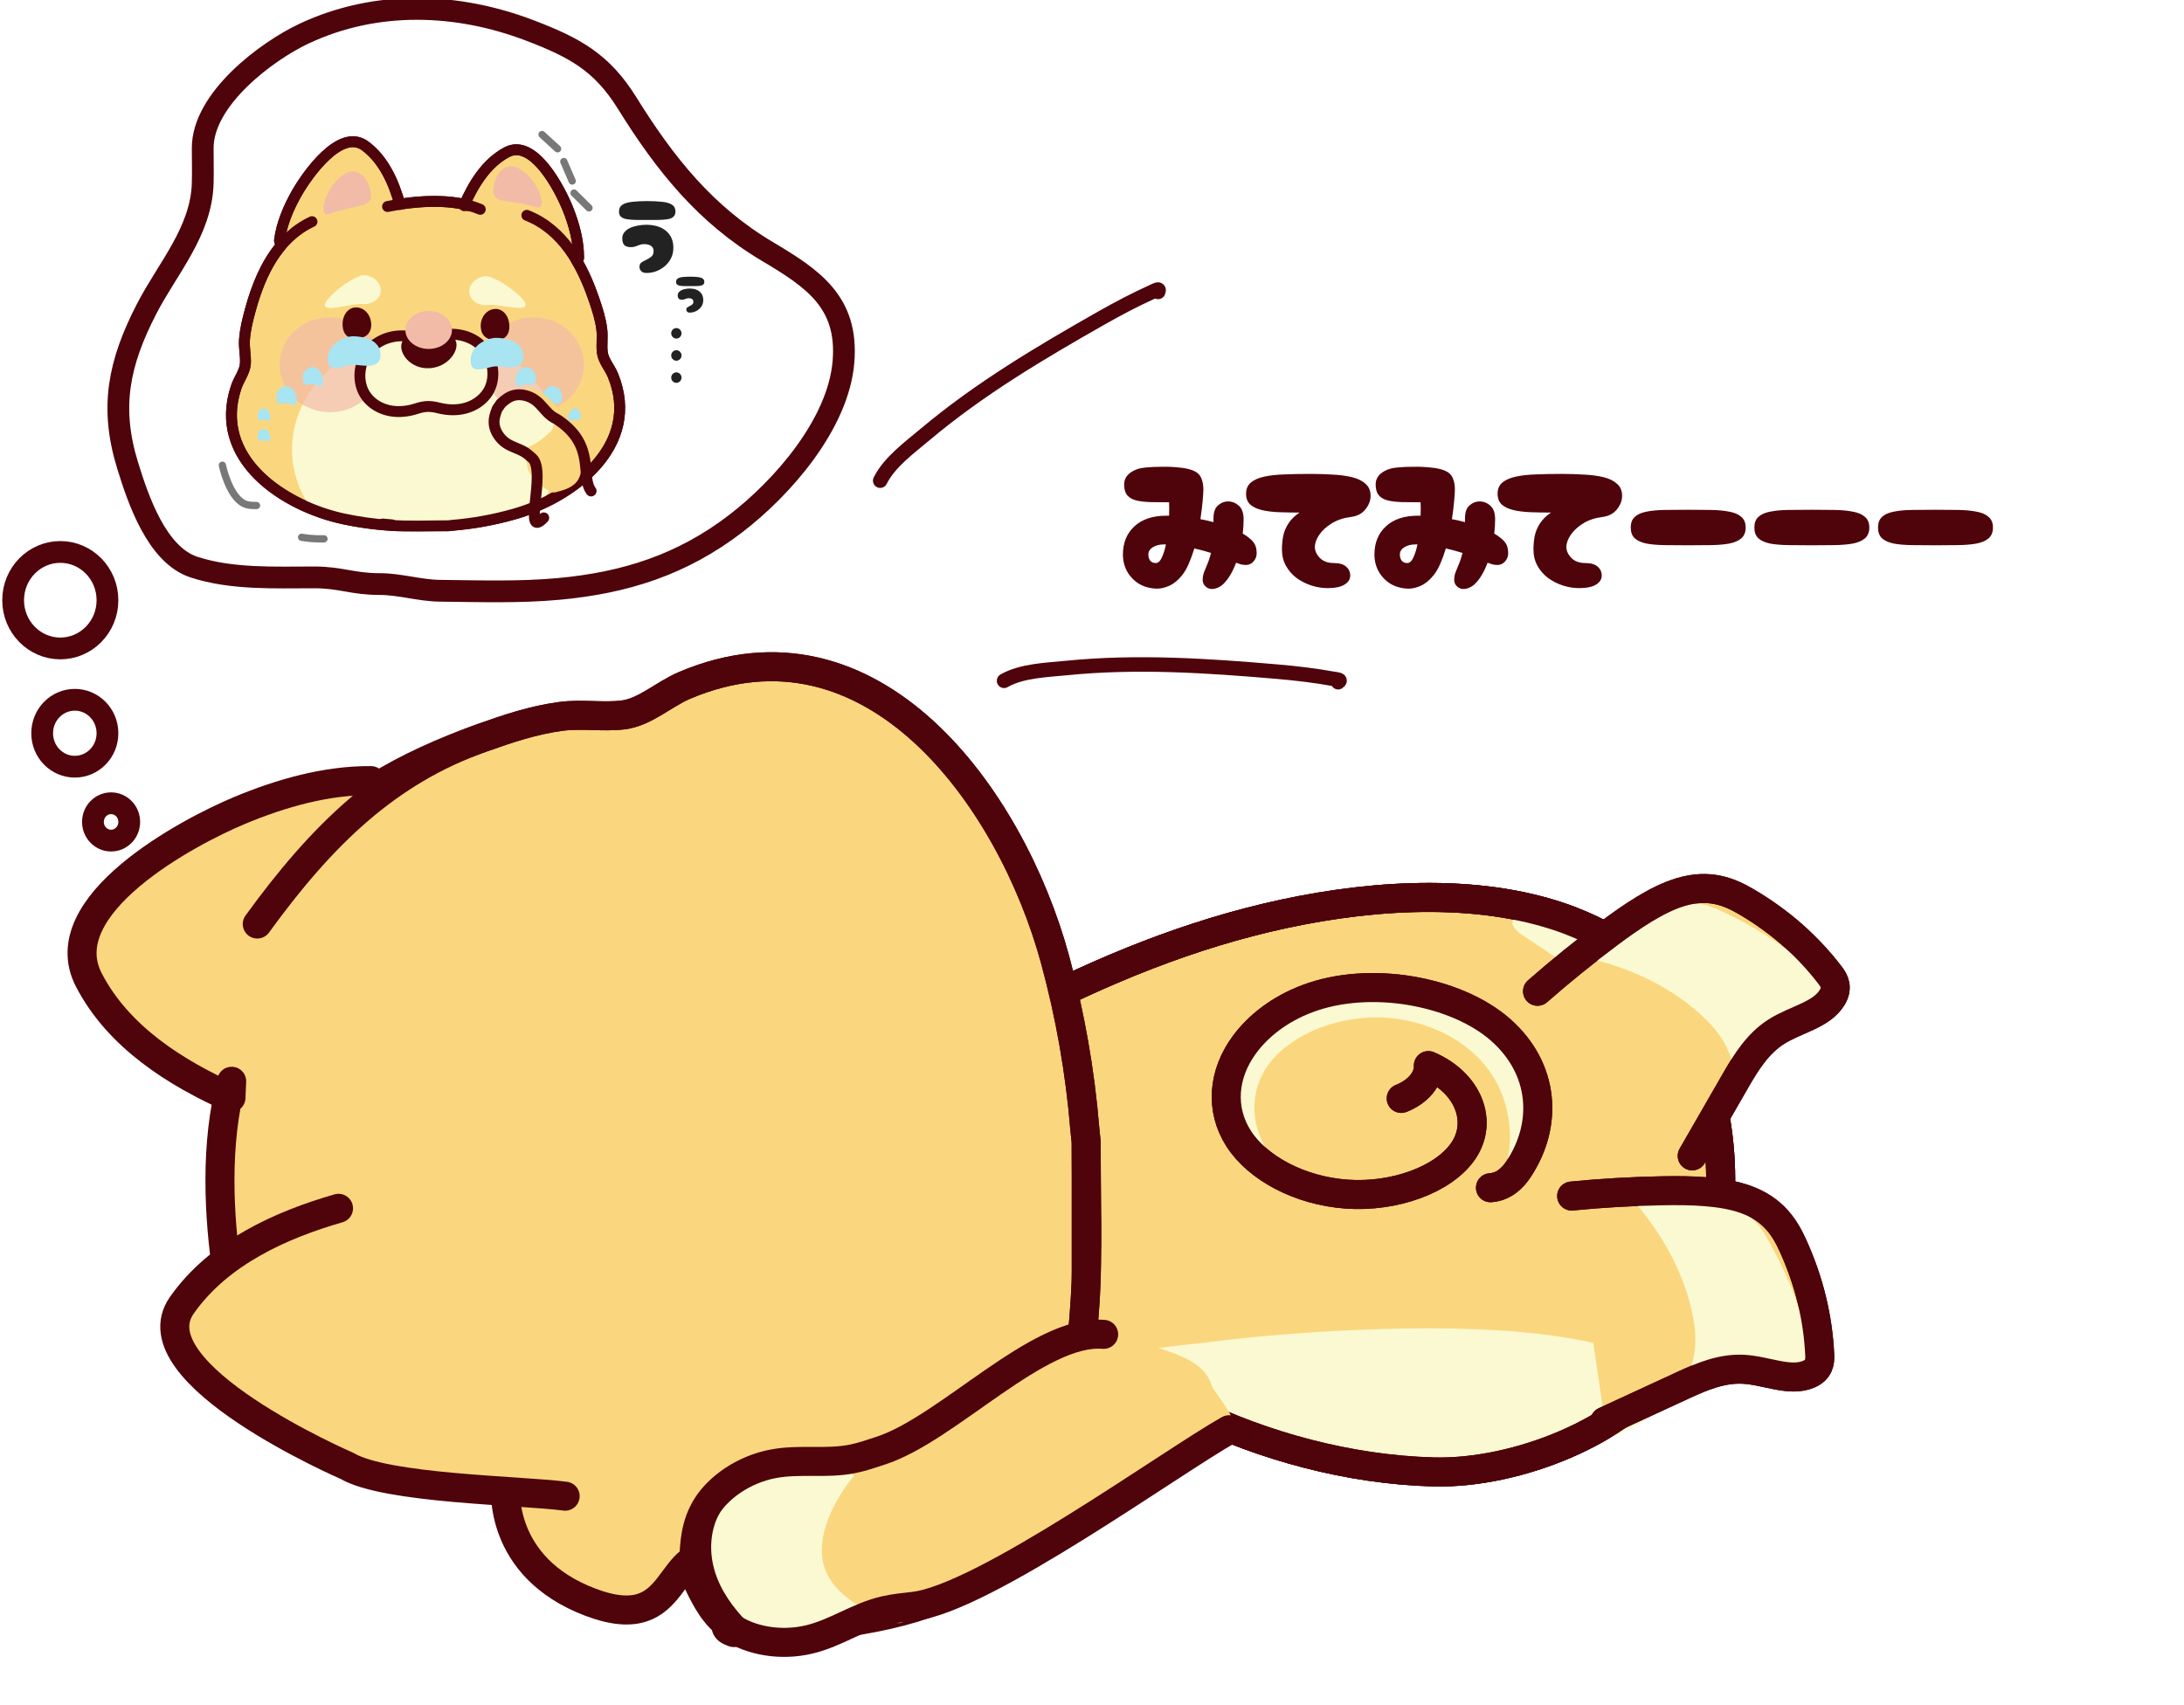 <svg width="301" height="235" viewBox="0 0 301 235" fill="none" xmlns="http://www.w3.org/2000/svg">
<g clip-path="url(#clip0_244_9948)">
<path d="M216.647 126.987C204.766 122.389 189.985 123.168 176.976 125.961C163.967 128.754 151.936 133.771 140.727 139.566C140.55 139.908 142.35 139.747 141.977 139.5C141.604 139.243 140.969 139.462 140.559 139.68C135.961 142.236 133.276 146.112 132.175 150.074C131.075 154.036 131.411 158.112 131.97 162.121C132.781 168.002 133.966 174.558 135.672 180.354C145.884 184.42 154.753 189.912 164.414 194.595C174.066 199.279 185.845 202.586 197.586 202.89C209.327 203.194 223.977 196.923 228.873 189.303C228.873 189.303 246.471 167.1 230.338 136.934C228.678 133.828 223.492 129.647 216.647 126.996V126.987Z" fill="#FAD77E" stroke="#4F030A" stroke-width="4" stroke-linecap="round" stroke-linejoin="round"/>
<path d="M216.537 184.505C208.797 183.162 199.778 182.95 191.123 183.179C182.422 183.409 173.814 184.069 165.644 185.119C157.12 185.957 149.044 187.346 143.031 189.43C142.751 189.39 142.564 189.395 142.284 189.361C142.49 189.906 142.667 190.452 142.835 191.003C150.043 193.092 156.802 195.474 164.001 197.575C173.664 200.404 185.456 202.402 197.211 202.586C208.965 202.769 223.633 198.981 228.525 194.378C228.525 194.378 230.477 192.891 232.484 190.233C229.076 187.811 223.521 185.722 216.528 184.505H216.537Z" fill="#FBF9D1"/>
<path d="M216.647 126.987C204.766 122.389 189.985 123.168 176.976 125.961C163.967 128.754 151.936 133.771 140.727 139.566C140.55 139.908 142.35 139.747 141.977 139.5C141.604 139.243 140.969 139.462 140.559 139.68C135.961 142.236 133.276 146.112 132.175 150.074C131.075 154.036 131.411 158.112 131.97 162.121C132.781 168.002 133.966 174.558 135.672 180.354C145.884 184.42 154.753 189.912 164.414 194.595C174.066 199.279 185.845 202.586 197.586 202.89C209.327 203.194 223.977 196.923 228.873 189.303C228.873 189.303 246.471 167.1 230.338 136.934C228.678 133.828 223.492 129.647 216.647 126.996V126.987Z" stroke="#4F030A" stroke-width="4" stroke-linecap="round" stroke-linejoin="round"/>
<path d="M209.971 129C209.001 128.373 207.957 127.433 208.666 126.663C209.029 126.264 209.747 126.093 210.428 126.008C215.93 125.295 221.069 128.088 224.519 131.081C230.982 136.706 234.647 143.765 234.908 150.881C234.927 151.308 235.281 152.753 234.591 152.952C233.659 153.228 233.146 152.24 232.931 151.869C232.017 150.235 231.392 148.553 230.32 146.948C228.175 143.736 225.34 140.743 222.141 137.969C218.458 134.758 214.298 131.813 209.971 129.01V129Z" fill="#FBF9D1"/>
<path d="M216.647 126.987C204.766 122.389 189.985 123.168 176.976 125.961C163.967 128.754 151.936 133.771 140.727 139.566C140.55 139.908 142.35 139.747 141.977 139.5C141.604 139.243 140.969 139.462 140.559 139.68C135.961 142.236 133.276 146.112 132.175 150.074C131.075 154.036 131.411 158.112 131.97 162.121C132.781 168.002 133.966 174.558 135.672 180.354C145.884 184.42 154.753 189.912 164.414 194.595C174.066 199.279 185.845 202.586 197.586 202.89C209.327 203.194 223.977 196.923 228.873 189.303C228.873 189.303 246.471 167.1 230.338 136.934C228.678 133.828 223.492 129.647 216.647 126.996V126.987Z" stroke="#4F030A" stroke-width="4" stroke-linecap="round" stroke-linejoin="round"/>
<path d="M233.221 159.329C235.252 155.809 237.276 152.281 239.306 148.761C240.629 146.468 242.246 143.86 244.741 142.253C247.449 140.507 251.034 139.951 252.524 137.463C253.312 136.143 252.81 135.203 252.267 134.488C249.17 130.421 245.289 126.998 240.695 124.307C238.38 122.949 235.61 121.772 231.632 122.967C228.412 123.93 224.943 126.287 221.721 128.692C218.359 131.202 215.07 133.865 211.905 136.64" fill="#FAD77E"/>
<path d="M233.221 159.329C235.252 155.809 237.276 152.281 239.306 148.761C240.629 146.468 242.246 143.86 244.741 142.253C247.449 140.507 251.034 139.951 252.524 137.463C253.312 136.143 252.81 135.203 252.267 134.488C249.17 130.421 245.289 126.998 240.695 124.307C238.38 122.949 235.61 121.772 231.632 122.967C228.412 123.93 224.943 126.287 221.721 128.692C218.359 131.202 215.07 133.865 211.905 136.64" stroke="#4F030A" stroke-width="4" stroke-linecap="round" stroke-linejoin="round"/>
<path d="M239.053 148.296C238.738 144.549 236.688 141.905 234.253 139.72C230.292 136.176 225.244 133.623 219.306 132.18C223.197 127.733 229.335 124.39 233.394 124.528C234.982 124.583 236.232 125.11 237.418 125.664C243.871 128.681 249.366 132.743 253.763 137.739C251.468 139.933 248.61 141.091 245.963 142.381C243.309 143.664 240.207 145.646 238.875 148.055C239.097 147.479 239.318 146.903 239.539 146.327" fill="#FBF9D1"/>
<path d="M233.221 159.329C235.252 155.809 237.276 152.281 239.306 148.761C240.629 146.468 242.246 143.86 244.741 142.253C247.449 140.507 251.034 139.951 252.524 137.463C253.312 136.143 252.81 135.203 252.267 134.488C249.17 130.421 245.289 126.998 240.695 124.307C238.38 122.949 235.61 121.772 231.632 122.967C228.412 123.93 224.943 126.287 221.721 128.692C218.359 131.202 215.07 133.865 211.905 136.64" stroke="#4F030A" stroke-width="4" stroke-linecap="round" stroke-linejoin="round"/>
<path d="M221.177 195.923C224.828 194.241 228.479 192.548 232.13 190.865C234.509 189.769 237.307 188.589 240.254 188.742C243.456 188.907 246.698 190.559 249.325 189.402C250.715 188.787 250.837 187.725 250.798 186.821C250.571 181.679 249.339 176.602 247.109 171.704C245.986 169.235 244.39 166.646 240.464 165.284C237.288 164.179 233.12 164.066 229.126 164.138C224.959 164.213 220.764 164.456 216.608 164.863" fill="#FAD77E"/>
<path d="M221.177 195.923C224.828 194.241 228.479 192.548 232.13 190.865C234.509 189.769 237.307 188.589 240.254 188.742C243.456 188.907 246.698 190.559 249.325 189.402C250.715 188.787 250.837 187.725 250.798 186.821C250.571 181.679 249.339 176.602 247.109 171.704C245.986 169.235 244.39 166.646 240.464 165.284C237.288 164.179 233.12 164.066 229.126 164.138C224.959 164.213 220.764 164.456 216.608 164.863" stroke="#4F030A" stroke-width="4" stroke-linecap="round" stroke-linejoin="round"/>
<path d="M232.187 190.336C234.05 187.09 233.872 183.726 233.12 180.51C231.891 175.287 229.212 170.236 225.178 165.568C230.874 164.221 237.781 165.097 241.019 167.594C242.286 168.573 243.008 169.738 243.663 170.887C247.227 177.143 249.416 183.69 250.18 190.356C247.063 190.799 244.073 190.066 241.179 189.564C238.285 189.053 234.63 188.849 232.178 190.035C232.685 189.694 233.191 189.354 233.698 189.013" fill="#FBF9D1"/>
<path d="M221.177 195.923C224.828 194.241 228.479 192.548 232.13 190.865C234.509 189.769 237.307 188.589 240.254 188.742C243.456 188.907 246.698 190.559 249.325 189.402C250.715 188.787 250.837 187.725 250.798 186.821C250.571 181.679 249.338 176.602 247.109 171.704C245.986 169.235 244.39 166.646 240.464 165.284C237.288 164.179 233.12 164.066 229.126 164.138C224.959 164.213 220.764 164.456 216.608 164.863" stroke="#4F030A" stroke-width="4" stroke-linecap="round" stroke-linejoin="round"/>
<path d="M149.698 157.434C149.618 156.666 149.546 156.021 149.506 155.563C148.872 147.761 147.485 139.886 145.424 132.313C139.314 109.807 120.19 83.518 94.37 94.465C91.459 95.698 88.917 98.174 85.862 98.549C83.127 98.884 80.177 98.37 77.33 98.745C73.481 99.26 70.049 100.42 66.392 101.719C61.285 103.533 56.201 105.771 51.606 108.655L51.125 107.601C44.975 107.552 38.704 109.333 32.971 111.735C25.858 114.708 6.934 124.789 12.234 135.058C16.308 142.966 24.287 147.925 31.832 151.307L31.928 149.044C29.659 157.458 30.068 167.531 31.407 176.133L35.522 174.911C29.372 180.48 34.156 188.834 34.156 188.834L45.772 200.669L69.689 205.541C69.689 205.541 63.587 204.036 69.689 204.845C69.689 204.845 68.486 215.986 81.387 220.858C94.289 225.73 91.296 212.207 99.755 214.592C103.484 215.646 95.199 215.027 99.072 215.288C101.935 215.476 96.322 215.133 99.072 215.288C102.151 215.46 96.097 209.377 99.072 210.414C125.534 219.629 129.139 206.237 147.188 197.202C148.568 190.446 149.41 183.502 149.69 176.615V157.434H149.698Z" fill="#FAD77E"/>
<path d="M99.072 215.288C95.199 215.027 103.484 215.646 99.755 214.592C91.296 212.207 94.289 225.73 81.387 220.858C68.486 215.986 69.689 204.845 69.689 204.845C63.587 204.036 69.689 205.541 69.689 205.541L45.772 200.669L34.156 188.834C34.156 188.834 29.372 180.48 35.522 174.911L31.407 176.133C30.068 167.531 29.659 157.458 31.928 149.044L31.832 151.307C24.287 147.925 16.308 142.966 12.234 135.058C6.934 124.789 25.858 114.708 32.971 111.735C38.704 109.333 44.975 107.552 51.125 107.601L51.606 108.655C56.201 105.771 61.285 103.533 66.392 101.719C70.049 100.42 73.481 99.26 77.33 98.745C80.177 98.37 83.127 98.884 85.862 98.549C88.917 98.174 91.459 95.698 94.37 94.465C120.19 83.518 139.314 109.807 145.424 132.313C147.485 139.886 148.872 147.761 149.506 155.563C149.546 156.021 149.618 156.666 149.698 157.434H149.69V176.615C149.41 183.502 148.568 190.446 147.188 197.202C129.139 206.237 125.534 219.629 99.072 210.414C96.097 209.377 102.151 215.46 99.072 215.288ZM99.072 215.288C101.935 215.476 96.322 215.133 99.072 215.288Z" stroke="#4F030A" stroke-width="4" stroke-linecap="round" stroke-linejoin="round"/>
<path d="M46.654 166.555C38.724 168.851 30.16 172.658 25.06 179.92C18.437 189.356 47.822 202.06 47.822 202.06C53.179 205.23 71.787 205.428 77.889 206.237" fill="#FAD77E"/>
<path d="M46.654 166.555C38.724 168.851 30.16 172.658 25.06 179.92C18.437 189.356 47.822 202.06 47.822 202.06C53.179 205.23 71.787 205.428 77.889 206.237" stroke="#4F030A" stroke-width="4" stroke-linecap="round" stroke-linejoin="round"/>
<path d="M97.705 215.287C97.705 215.983 99.155 215.716 97.022 215.287C100.751 216.341 94.516 215.026 98.389 215.287C101.251 215.475 97.005 222.79 99.755 222.945C102.835 223.117 98.147 223.997 101.122 225.035C127.089 223.641 142.529 220.06 147.196 197.195C148.343 191.574 149.121 185.823 149.505 180.08C150.051 172.033 149.698 165.498 149.698 157.434C149.618 156.667 149.545 156.021 149.505 155.564C148.872 147.762 147.485 139.887 145.424 132.314C139.314 109.807 120.189 83.519 94.369 94.465C91.458 95.699 88.916 98.174 85.861 98.55C83.127 98.885 80.176 98.37 77.329 98.746C73.481 99.261 70.049 100.421 66.392 101.72C53.402 106.327 44.405 115.038 35.456 127.371" stroke="#4F030A" stroke-width="4" stroke-linecap="round" stroke-linejoin="round"/>
<path d="M124.54 217.184C125.197 217.087 125.94 216.917 126.022 216.16C126.072 215.643 125.805 215.023 125.537 214.451C123.856 210.813 121.984 206.906 119.053 204.386C116.729 202.388 114.066 201.589 111.759 201.646C109.452 201.703 107.442 202.542 105.517 203.46C103.165 204.582 100.853 205.883 99.393 208.191C97.933 210.499 97.445 213.995 98.846 217.551C99.89 220.217 101.805 222.498 103.798 224.438C104.83 225.446 106.004 226.633 107.133 227.413C108.161 228.126 108.078 227.46 108.506 226.75C110.636 223.198 115.581 225.476 119.119 223.866C121.188 222.928 123.888 222.249 124.546 217.192L124.54 217.184Z" fill="#FBF9D1"/>
<path d="M163.676 200.149C164.905 199.618 169.291 197.068 169.826 195.972C170.18 195.227 167.189 191.629 167 191C165.844 186.982 160.403 186.335 156.428 184.617C153.277 183.254 148.901 183.754 144.727 185.223C140.553 186.692 136.51 189.065 132.582 191.494C126.795 196.393 122.96 197.655 119.154 201.727C115.347 205.799 112.679 210.927 113.373 215C113.883 218.057 116.155 220.057 118.741 221.54C120.08 222.312 121.581 223.245 123.21 223.644C124.691 224.011 124.883 223.14 126.017 221.9C131.664 215.704 139.382 215.873 146.564 211.515C150.762 208.972 156.486 209.117 160.26 201.727L163.676 200.149Z" fill="#FAD77E"/>
<path d="M152.106 183.93C143.109 183.184 130.645 196.936 121.432 199.943C120.136 200.366 118.857 200.824 117.508 201.091C113.819 201.831 110.245 201.073 106.539 201.779C102.403 202.57 99.01 205.084 97.424 207.607C95.837 210.13 95.714 212.699 95.616 215.198L96.265 218.283C97.36 220.521 98.504 222.804 100.968 224.451C103.43 226.09 107.537 226.966 111.628 225.96C115.283 225.059 118.238 222.875 121.909 222.007C123.249 221.696 124.598 221.57 125.951 221.415C135.563 220.31 161.477 201.517 169.383 197.078" stroke="#4F030A" stroke-width="4" stroke-linecap="round" stroke-linejoin="round"/>
<path d="M159.394 81.14C158.482 81.108 157.674 80.884 156.97 80.468C156.282 80.036 155.738 79.468 155.338 78.764C154.954 78.06 154.762 77.284 154.762 76.436C154.762 74.82 155.29 73.524 156.346 72.548C157.402 71.572 158.874 71.084 160.762 71.084C160.874 71.084 160.994 71.084 161.122 71.084C161.154 70.316 161.154 69.7 161.122 69.236C160.226 69.236 159.394 69.228 158.626 69.212C157.874 69.196 157.218 69.124 156.658 68.996C156.114 68.868 155.69 68.636 155.386 68.3C155.082 67.948 154.93 67.444 154.93 66.788C154.93 66.116 155.218 65.572 155.794 65.156C156.37 64.74 157.09 64.5 157.954 64.436C158.626 64.372 159.354 64.34 160.138 64.34C160.938 64.324 161.706 64.356 162.442 64.436C163.194 64.5 163.826 64.628 164.338 64.82C164.93 65.044 165.33 65.388 165.538 65.852C165.746 66.316 165.85 66.86 165.85 67.484C165.85 67.74 165.818 68.244 165.754 68.996C165.69 69.748 165.586 70.604 165.442 71.564C166.066 71.676 166.666 71.812 167.242 71.972C167.242 71.86 167.242 71.764 167.242 71.684C167.242 71.604 167.242 71.532 167.242 71.468C167.242 70.62 167.45 70.02 167.866 69.668C168.282 69.3 168.738 69.116 169.234 69.116C169.794 69.116 170.29 69.308 170.722 69.692C171.17 70.076 171.394 70.708 171.394 71.588C171.394 72.228 171.354 72.884 171.274 73.556C171.626 73.748 171.93 73.956 172.186 74.18C172.57 74.484 172.834 74.796 172.978 75.116C173.122 75.436 173.194 75.828 173.194 76.292C173.194 76.692 173.05 77.06 172.762 77.396C172.474 77.716 172.13 77.876 171.73 77.876C171.506 77.876 171.282 77.852 171.058 77.804C170.834 77.74 170.602 77.66 170.362 77.564C170.138 78.156 169.882 78.7 169.594 79.196C169.306 79.692 168.986 80.116 168.634 80.468C168.426 80.676 168.17 80.852 167.866 80.996C167.578 81.124 167.298 81.188 167.026 81.188C166.69 81.188 166.394 81.068 166.138 80.828C165.882 80.588 165.754 80.292 165.754 79.94C165.754 79.588 165.81 79.252 165.922 78.932C166.05 78.596 166.202 78.22 166.378 77.804C166.57 77.372 166.746 76.844 166.906 76.22C166.154 75.98 165.386 75.772 164.602 75.596C164.378 76.348 164.122 77.052 163.834 77.708C163.562 78.348 163.25 78.884 162.898 79.316C162.338 80.004 161.746 80.484 161.122 80.756C160.498 81.028 159.922 81.156 159.394 81.14ZM158.266 76.436C158.266 76.788 158.354 77.076 158.53 77.3C158.722 77.508 158.97 77.612 159.274 77.612C159.61 77.612 159.89 77.364 160.114 76.868C160.354 76.372 160.546 75.764 160.69 75.044C160.594 75.044 160.498 75.044 160.402 75.044C159.81 75.044 159.306 75.172 158.89 75.428C158.474 75.684 158.266 76.02 158.266 76.436ZM182.967 81.068C182.231 81.068 181.487 80.948 180.735 80.708C179.999 80.468 179.319 80.124 178.695 79.676C178.087 79.212 177.599 78.652 177.231 77.996C176.863 77.324 176.679 76.572 176.679 75.74C176.679 75.116 176.735 74.5 176.847 73.892C176.975 73.284 177.215 72.708 177.567 72.164C177.919 71.604 178.431 71.1 179.103 70.652C178.127 70.652 177.191 70.636 176.295 70.604C175.415 70.572 174.631 70.476 173.943 70.316C173.255 70.156 172.711 69.9 172.311 69.548C171.927 69.196 171.735 68.7 171.735 68.06C171.735 67.404 171.951 66.892 172.383 66.524C172.815 66.156 173.423 65.884 174.207 65.708C174.991 65.532 175.919 65.428 176.991 65.396C178.079 65.348 179.271 65.324 180.567 65.324C181.655 65.324 182.695 65.356 183.687 65.42C184.679 65.468 185.567 65.588 186.351 65.78C187.135 65.972 187.751 66.276 188.199 66.692C188.663 67.092 188.895 67.644 188.895 68.348C188.895 69.004 188.655 69.628 188.175 70.22C187.711 70.796 187.063 71.14 186.231 71.252C185.191 71.38 184.295 71.676 183.543 72.14C182.791 72.604 182.215 73.132 181.815 73.724C181.415 74.316 181.215 74.876 181.215 75.404C181.215 75.932 181.447 76.436 181.911 76.916C182.375 77.38 183.015 77.612 183.831 77.612C184.599 77.612 185.167 77.78 185.535 78.116C185.903 78.436 186.087 78.844 186.087 79.34C186.087 79.852 185.823 80.268 185.295 80.588C184.767 80.908 183.991 81.068 182.967 81.068ZM194.058 81.14C193.146 81.108 192.338 80.884 191.634 80.468C190.946 80.036 190.402 79.468 190.002 78.764C189.618 78.06 189.426 77.284 189.426 76.436C189.426 74.82 189.954 73.524 191.01 72.548C192.066 71.572 193.538 71.084 195.426 71.084C195.538 71.084 195.658 71.084 195.786 71.084C195.818 70.316 195.818 69.7 195.786 69.236C194.89 69.236 194.058 69.228 193.29 69.212C192.538 69.196 191.882 69.124 191.322 68.996C190.778 68.868 190.354 68.636 190.05 68.3C189.746 67.948 189.594 67.444 189.594 66.788C189.594 66.116 189.882 65.572 190.458 65.156C191.034 64.74 191.754 64.5 192.618 64.436C193.29 64.372 194.018 64.34 194.802 64.34C195.602 64.324 196.37 64.356 197.106 64.436C197.858 64.5 198.49 64.628 199.002 64.82C199.594 65.044 199.994 65.388 200.202 65.852C200.41 66.316 200.514 66.86 200.514 67.484C200.514 67.74 200.482 68.244 200.418 68.996C200.354 69.748 200.25 70.604 200.106 71.564C200.73 71.676 201.33 71.812 201.906 71.972C201.906 71.86 201.906 71.764 201.906 71.684C201.906 71.604 201.906 71.532 201.906 71.468C201.906 70.62 202.114 70.02 202.53 69.668C202.946 69.3 203.402 69.116 203.898 69.116C204.458 69.116 204.954 69.308 205.386 69.692C205.834 70.076 206.058 70.708 206.058 71.588C206.058 72.228 206.018 72.884 205.938 73.556C206.29 73.748 206.594 73.956 206.85 74.18C207.234 74.484 207.498 74.796 207.642 75.116C207.786 75.436 207.858 75.828 207.858 76.292C207.858 76.692 207.714 77.06 207.426 77.396C207.138 77.716 206.794 77.876 206.394 77.876C206.17 77.876 205.946 77.852 205.722 77.804C205.498 77.74 205.266 77.66 205.026 77.564C204.802 78.156 204.546 78.7 204.258 79.196C203.97 79.692 203.65 80.116 203.298 80.468C203.09 80.676 202.834 80.852 202.53 80.996C202.242 81.124 201.962 81.188 201.69 81.188C201.354 81.188 201.058 81.068 200.802 80.828C200.546 80.588 200.418 80.292 200.418 79.94C200.418 79.588 200.474 79.252 200.586 78.932C200.714 78.596 200.866 78.22 201.042 77.804C201.234 77.372 201.41 76.844 201.57 76.22C200.818 75.98 200.05 75.772 199.266 75.596C199.042 76.348 198.786 77.052 198.498 77.708C198.226 78.348 197.914 78.884 197.562 79.316C197.002 80.004 196.41 80.484 195.786 80.756C195.162 81.028 194.586 81.156 194.058 81.14ZM192.93 76.436C192.93 76.788 193.018 77.076 193.194 77.3C193.386 77.508 193.634 77.612 193.938 77.612C194.274 77.612 194.554 77.364 194.778 76.868C195.018 76.372 195.21 75.764 195.354 75.044C195.258 75.044 195.162 75.044 195.066 75.044C194.474 75.044 193.97 75.172 193.554 75.428C193.138 75.684 192.93 76.02 192.93 76.436ZM217.631 81.068C216.895 81.068 216.151 80.948 215.399 80.708C214.663 80.468 213.983 80.124 213.359 79.676C212.751 79.212 212.263 78.652 211.895 77.996C211.527 77.324 211.343 76.572 211.343 75.74C211.343 75.116 211.399 74.5 211.511 73.892C211.639 73.284 211.879 72.708 212.231 72.164C212.583 71.604 213.095 71.1 213.767 70.652C212.791 70.652 211.855 70.636 210.959 70.604C210.079 70.572 209.295 70.476 208.607 70.316C207.919 70.156 207.375 69.9 206.975 69.548C206.591 69.196 206.399 68.7 206.399 68.06C206.399 67.404 206.615 66.892 207.047 66.524C207.479 66.156 208.087 65.884 208.871 65.708C209.655 65.532 210.583 65.428 211.655 65.396C212.743 65.348 213.935 65.324 215.231 65.324C216.319 65.324 217.359 65.356 218.351 65.42C219.343 65.468 220.231 65.588 221.015 65.78C221.799 65.972 222.415 66.276 222.863 66.692C223.327 67.092 223.559 67.644 223.559 68.348C223.559 69.004 223.319 69.628 222.839 70.22C222.375 70.796 221.727 71.14 220.895 71.252C219.855 71.38 218.959 71.676 218.207 72.14C217.455 72.604 216.879 73.132 216.479 73.724C216.079 74.316 215.879 74.876 215.879 75.404C215.879 75.932 216.111 76.436 216.575 76.916C217.039 77.38 217.679 77.612 218.495 77.612C219.263 77.612 219.831 77.78 220.199 78.116C220.567 78.436 220.751 78.844 220.751 79.34C220.751 79.852 220.487 80.268 219.959 80.588C219.431 80.908 218.655 81.068 217.631 81.068ZM232.67 75.164C231.47 75.164 230.382 75.156 229.406 75.14C228.43 75.124 227.598 75.052 226.91 74.924C226.222 74.78 225.686 74.54 225.302 74.204C224.934 73.852 224.75 73.356 224.75 72.716C224.75 72.076 224.934 71.588 225.302 71.252C225.686 70.9 226.222 70.66 226.91 70.532C227.598 70.388 228.43 70.308 229.406 70.292C230.382 70.276 231.47 70.268 232.67 70.268C233.806 70.268 234.854 70.276 235.814 70.292C236.79 70.308 237.63 70.388 238.334 70.532C239.054 70.66 239.606 70.9 239.99 71.252C240.39 71.588 240.59 72.076 240.59 72.716C240.59 73.356 240.39 73.852 239.99 74.204C239.606 74.54 239.054 74.78 238.334 74.924C237.63 75.052 236.79 75.124 235.814 75.14C234.854 75.156 233.806 75.164 232.67 75.164ZM249.709 75.164C248.509 75.164 247.421 75.156 246.445 75.14C245.469 75.124 244.637 75.052 243.949 74.924C243.261 74.78 242.725 74.54 242.341 74.204C241.973 73.852 241.789 73.356 241.789 72.716C241.789 72.076 241.973 71.588 242.341 71.252C242.725 70.9 243.261 70.66 243.949 70.532C244.637 70.388 245.469 70.308 246.445 70.292C247.421 70.276 248.509 70.268 249.709 70.268C250.845 70.268 251.893 70.276 252.853 70.292C253.829 70.308 254.669 70.388 255.373 70.532C256.093 70.66 256.645 70.9 257.029 71.252C257.429 71.588 257.629 72.076 257.629 72.716C257.629 73.356 257.429 73.852 257.029 74.204C256.645 74.54 256.093 74.78 255.373 74.924C254.669 75.052 253.829 75.124 252.853 75.14C251.893 75.156 250.845 75.164 249.709 75.164ZM266.749 75.164C265.549 75.164 264.461 75.156 263.485 75.14C262.509 75.124 261.677 75.052 260.989 74.924C260.301 74.78 259.765 74.54 259.381 74.204C259.013 73.852 258.829 73.356 258.829 72.716C258.829 72.076 259.013 71.588 259.381 71.252C259.765 70.9 260.301 70.66 260.989 70.532C261.677 70.388 262.509 70.308 263.485 70.292C264.461 70.276 265.549 70.268 266.749 70.268C267.885 70.268 268.933 70.276 269.893 70.292C270.869 70.308 271.709 70.388 272.413 70.532C273.133 70.66 273.685 70.9 274.069 71.252C274.469 71.588 274.669 72.076 274.669 72.716C274.669 73.356 274.469 73.852 274.069 74.204C273.685 74.54 273.133 74.78 272.413 74.924C271.709 75.052 270.869 75.124 269.893 75.14C268.933 75.156 267.885 75.164 266.749 75.164Z" fill="#4F030A"/>
<path d="M17.811 113.296C17.811 114.745 16.665 115.871 15.31 115.871C13.956 115.871 12.81 114.745 12.81 113.296C12.81 111.847 13.956 110.721 15.31 110.721C16.665 110.721 17.811 111.847 17.811 113.296Z" fill="white" stroke="#4F030A" stroke-width="3"/>
<path d="M14.81 101.071C14.81 103.645 12.77 105.683 10.31 105.683C7.851 105.683 5.811 103.645 5.811 101.071C5.811 98.497 7.851 96.458 10.31 96.458C12.77 96.458 14.81 98.497 14.81 101.071Z" fill="white" stroke="#4F030A" stroke-width="3"/>
<path d="M14.81 82.733C14.81 86.432 11.874 89.383 8.311 89.383C4.747 89.383 1.811 86.432 1.811 82.733C1.811 79.033 4.747 76.082 8.311 76.082C11.874 76.082 14.81 79.033 14.81 82.733Z" fill="white" stroke="#4F030A" stroke-width="3"/>
<path d="M26.757 78.181C31.986 79.873 37.868 79.589 43.309 79.589C47.019 79.589 48.554 80.51 52.351 80.51C55.131 80.51 57.824 81.401 60.64 81.431C66.085 81.489 71.615 81.678 77.041 81.175C86.187 80.328 94.019 77.835 101.405 72.168C107.844 67.226 115.546 58.446 116.249 49.854C116.921 41.638 112.031 38.388 105.75 34.655C97.243 29.599 91.677 22.647 86.435 14.209C82.962 8.619 79.263 6.574 72.972 4.178C62.987 0.375 51.871 -0.028 41.953 4.613C36.731 7.057 27.938 13.655 27.938 20.402C27.938 22.012 27.98 23.629 27.938 25.238C27.764 31.891 23.091 36.985 20.202 42.587C16.361 50.035 15.116 56.147 17.59 64.159C19.012 68.763 21.585 76.508 26.757 78.181Z" fill="white" stroke="#4F030A" stroke-width="3" stroke-linecap="round"/>
<path d="M93.216 49.723C93.088 49.723 92.97 49.691 92.86 49.625C92.755 49.556 92.668 49.467 92.6 49.36C92.536 49.248 92.504 49.128 92.504 48.997C92.504 48.867 92.536 48.746 92.6 48.634C92.668 48.523 92.755 48.434 92.86 48.369C92.97 48.304 93.088 48.272 93.216 48.272C93.344 48.272 93.463 48.304 93.572 48.369C93.682 48.434 93.769 48.523 93.833 48.634C93.897 48.746 93.929 48.867 93.929 48.997C93.929 49.128 93.897 49.248 93.833 49.36C93.769 49.467 93.682 49.556 93.572 49.625C93.463 49.691 93.344 49.723 93.216 49.723Z" fill="#222222"/>
<path d="M93.216 46.67C93.088 46.67 92.97 46.638 92.86 46.572C92.755 46.503 92.668 46.414 92.6 46.307C92.536 46.196 92.504 46.075 92.504 45.944C92.504 45.814 92.536 45.693 92.6 45.581C92.668 45.47 92.755 45.381 92.86 45.316C92.97 45.251 93.088 45.219 93.216 45.219C93.344 45.219 93.463 45.251 93.572 45.316C93.682 45.381 93.769 45.47 93.833 45.581C93.897 45.693 93.929 45.814 93.929 45.944C93.929 46.075 93.897 46.196 93.833 46.307C93.769 46.414 93.682 46.503 93.572 46.572C93.463 46.638 93.344 46.67 93.216 46.67Z" fill="#222222"/>
<path d="M93.216 52.776C93.088 52.776 92.97 52.743 92.86 52.678C92.755 52.609 92.668 52.52 92.6 52.413C92.536 52.301 92.504 52.181 92.504 52.05C92.504 51.92 92.536 51.799 92.6 51.688C92.668 51.576 92.755 51.487 92.86 51.422C92.97 51.357 93.088 51.325 93.216 51.325C93.344 51.325 93.463 51.357 93.572 51.422C93.682 51.487 93.769 51.576 93.833 51.688C93.897 51.799 93.929 51.92 93.929 52.05C93.929 52.181 93.897 52.301 93.833 52.413C93.769 52.52 93.682 52.609 93.572 52.678C93.463 52.743 93.344 52.776 93.216 52.776Z" fill="#222222"/>
<path d="M89.201 30.314C88.626 30.314 88.101 30.314 87.626 30.314C87.151 30.305 86.74 30.272 86.393 30.216C86.046 30.16 85.776 30.049 85.585 29.881C85.402 29.714 85.311 29.472 85.311 29.155C85.311 28.727 85.475 28.411 85.804 28.206C86.132 28.002 86.589 27.871 87.174 27.816C87.767 27.75 88.443 27.718 89.201 27.718C89.968 27.718 90.644 27.75 91.229 27.816C91.813 27.871 92.27 28.002 92.599 28.206C92.927 28.411 93.092 28.727 93.092 29.155C93.092 29.472 92.996 29.714 92.804 29.881C92.621 30.049 92.356 30.16 92.01 30.216C91.662 30.272 91.251 30.305 90.776 30.314C90.302 30.314 89.776 30.314 89.201 30.314ZM89.133 37.627C88.767 37.627 88.507 37.539 88.352 37.362C88.206 37.185 88.133 36.999 88.133 36.804C88.133 36.525 88.215 36.325 88.379 36.203C88.544 36.083 88.745 35.966 88.982 35.855C89.293 35.706 89.553 35.547 89.763 35.38C89.973 35.213 90.078 34.957 90.078 34.612C90.078 34.287 89.959 34.045 89.722 33.887C89.484 33.728 89.174 33.649 88.79 33.649C88.544 33.649 88.324 33.687 88.133 33.761C87.941 33.826 87.754 33.896 87.571 33.971C87.397 34.036 87.197 34.068 86.968 34.068C86.548 34.068 86.242 33.975 86.05 33.789C85.859 33.594 85.763 33.282 85.763 32.854C85.763 32.519 85.863 32.235 86.064 32.003C86.265 31.761 86.525 31.565 86.845 31.416C87.174 31.267 87.53 31.16 87.913 31.095C88.306 31.021 88.685 30.984 89.05 30.984C90.219 30.984 91.137 31.267 91.804 31.835C92.471 32.403 92.804 33.175 92.804 34.152C92.804 34.71 92.69 35.203 92.462 35.631C92.242 36.059 91.95 36.422 91.585 36.72C91.229 37.018 90.831 37.246 90.393 37.404C89.964 37.553 89.544 37.627 89.133 37.627Z" fill="#222222"/>
<path d="M95.123 39.436C94.835 39.436 94.573 39.436 94.335 39.436C94.098 39.432 93.892 39.415 93.719 39.387C93.545 39.359 93.411 39.304 93.315 39.22C93.223 39.136 93.178 39.015 93.178 38.857C93.178 38.643 93.26 38.485 93.424 38.383C93.589 38.28 93.817 38.215 94.109 38.187C94.406 38.154 94.744 38.138 95.123 38.138C95.507 38.138 95.844 38.154 96.137 38.187C96.429 38.215 96.657 38.28 96.822 38.383C96.986 38.485 97.068 38.643 97.068 38.857C97.068 39.015 97.02 39.136 96.924 39.22C96.833 39.304 96.701 39.359 96.527 39.387C96.354 39.415 96.148 39.432 95.911 39.436C95.673 39.436 95.411 39.436 95.123 39.436ZM95.089 43.093C94.906 43.093 94.776 43.049 94.698 42.96C94.625 42.872 94.589 42.779 94.589 42.681C94.589 42.542 94.63 42.441 94.712 42.381C94.794 42.321 94.895 42.262 95.013 42.207C95.169 42.132 95.299 42.053 95.404 41.969C95.509 41.886 95.561 41.758 95.561 41.586C95.561 41.423 95.502 41.302 95.383 41.223C95.265 41.144 95.109 41.104 94.918 41.104C94.794 41.104 94.685 41.123 94.589 41.16C94.493 41.192 94.399 41.227 94.308 41.264C94.221 41.297 94.121 41.313 94.007 41.313C93.796 41.313 93.644 41.267 93.548 41.174C93.452 41.076 93.404 40.92 93.404 40.706C93.404 40.539 93.454 40.397 93.555 40.281C93.655 40.16 93.785 40.062 93.945 39.987C94.109 39.913 94.287 39.86 94.479 39.827C94.675 39.79 94.865 39.771 95.048 39.771C95.632 39.771 96.091 39.913 96.424 40.197C96.758 40.481 96.924 40.867 96.924 41.355C96.924 41.634 96.867 41.881 96.753 42.095C96.644 42.309 96.498 42.49 96.315 42.639C96.137 42.788 95.938 42.902 95.719 42.981C95.504 43.056 95.294 43.093 95.089 43.093Z" fill="#222222"/>
<path d="M61.758 72.474C62.035 72.444 62.268 72.417 62.433 72.402C65.248 72.165 68.09 71.645 70.823 70.873C78.945 68.585 88.432 61.421 84.482 51.75C84.037 50.66 83.143 49.708 83.008 48.563C82.887 47.539 83.073 46.434 82.937 45.367C82.751 43.926 82.333 42.64 81.864 41.271C81.209 39.358 80.402 37.453 79.361 35.732L79.741 35.552C79.759 33.248 79.116 30.9 78.249 28.752C77.176 26.088 73.538 19 69.833 20.985C66.979 22.511 65.189 25.499 63.969 28.326L64.785 28.362C61.749 27.512 58.114 27.665 55.009 28.166L55.116 28.172C54.287 25.202 52.913 21.994 50.292 20.084C46.887 17.603 42.333 24.118 40.911 26.608C39.768 28.614 38.812 30.852 38.521 33.137L38.68 33.93C36.628 36.393 35.36 39.559 34.499 42.727C34.119 44.124 33.783 45.437 33.689 46.887C33.621 47.959 33.877 49.05 33.821 50.08C33.759 51.233 32.928 52.243 32.554 53.357C29.228 63.269 39.154 69.786 47.406 71.534C49.844 72.051 52.35 72.366 54.836 72.471H61.758V72.474Z" fill="#FAD77E" stroke="#4F030A" stroke-width="1.5" stroke-linecap="round" stroke-linejoin="round"/>
<path d="M58.147 45.971C47.988 46.308 39.981 53.66 40.258 62.392C40.355 65.389 41.414 68.161 43.177 70.492C48.053 72.354 53.749 73.33 59.804 73.129C64.946 72.958 69.775 71.958 74.023 70.324C76.025 67.693 77.151 64.533 77.045 61.169C76.765 52.438 68.303 45.632 58.144 45.968L58.147 45.971Z" fill="#FBF9D1"/>
<path d="M53.413 28.467C57.266 27.659 62.428 27.265 66.19 28.854" stroke="#4F030A" stroke-width="1.5" stroke-linecap="round" stroke-linejoin="round"/>
<path d="M55.114 28.178C54.286 25.208 52.912 22 50.291 20.09C46.886 17.609 42.331 24.123 40.91 26.613C39.767 28.62 38.811 30.857 38.52 33.143" stroke="#4F030A" stroke-width="1.5" stroke-linecap="round" stroke-linejoin="round"/>
<g opacity="0.7" filter="url(#filter0_f_244_9948)">
<ellipse cx="45.487" cy="50.278" rx="6.957" ry="6.542" fill="#F1BBA8"/>
</g>
<g opacity="0.7" filter="url(#filter1_f_244_9948)">
<ellipse cx="73.527" cy="50.278" rx="6.957" ry="6.542" fill="#F1BBA8"/>
</g>
<path d="M63.97 28.328C65.19 25.502 66.98 22.513 69.834 20.988C73.539 19.005 77.177 26.09 78.25 28.755C79.114 30.902 79.76 33.254 79.742 35.555" stroke="#4F030A" stroke-width="1.5" stroke-linecap="round" stroke-linejoin="round"/>
<path d="M52.75 72.231C53.166 72.273 53.581 72.312 54 72.342" stroke="#4F030A" stroke-width="1.5" stroke-linecap="round" stroke-linejoin="round"/>
<path d="M43 30.554C38.206 32.801 35.853 37.766 34.503 42.73C34.123 44.127 33.787 45.44 33.693 46.89C33.625 47.963 33.881 49.053 33.825 50.083C33.763 51.236 32.932 52.246 32.557 53.36C29.232 63.272 39.158 69.789 47.41 71.537C49.438 71.967 51.514 72.258 53.586 72.402C56.49 72.606 58.849 72.474 61.759 72.474C62.036 72.444 62.269 72.417 62.434 72.402C65.249 72.165 68.091 71.645 70.824 70.873C78.946 68.585 88.433 61.421 84.483 51.75C84.038 50.66 83.144 49.708 83.009 48.563C82.888 47.539 83.074 46.434 82.938 45.368C82.752 43.926 82.334 42.64 81.865 41.271C80.202 36.405 77.534 31.608 72.608 29.683" stroke="#4F030A" stroke-width="1.5" stroke-linecap="round" stroke-linejoin="round"/>
<path d="M59.783 46.548C61.938 45.653 64.609 46.004 66.307 47.623C68.005 49.242 68.486 52.123 67.206 54.102C66.513 55.174 65.384 55.922 64.166 56.258C62.949 56.595 61.646 56.538 60.422 56.225C59.299 55.937 58.506 55.964 57.404 56.325C56.204 56.718 54.906 56.859 53.668 56.604C52.43 56.349 51.26 55.679 50.499 54.654C49.096 52.765 49.391 49.858 50.983 48.128C52.575 46.398 55.216 45.872 57.424 46.623C58.294 46.917 59.252 46.533 60.125 46.248" fill="#FBF9D1"/>
<path d="M59.783 46.548C61.938 45.653 64.609 46.004 66.307 47.623C68.005 49.242 68.486 52.123 67.206 54.102C66.513 55.174 65.384 55.922 64.166 56.258C62.949 56.595 61.646 56.538 60.422 56.225C59.299 55.937 58.506 55.964 57.404 56.325C56.204 56.718 54.906 56.859 53.668 56.604C52.43 56.349 51.26 55.679 50.499 54.654C49.096 52.765 49.391 49.858 50.983 48.128C52.575 46.398 55.216 45.872 57.424 46.623C58.294 46.917 59.252 46.533 60.125 46.248" stroke="#4F030A" stroke-width="1.5" stroke-linecap="round" stroke-linejoin="round"/>
<path d="M62.823 47.016C63.33 48.284 61.797 50.597 59.203 50.756C56.605 50.906 54.91 48.695 55.373 47.263C55.821 45.8 57.434 45.328 59.049 45.307C60.671 45.358 62.328 45.716 62.823 47.016Z" fill="#4F030A"/>
<path d="M67.341 42.039C66.023 42.221 64.836 41.483 64.691 40.39C64.545 39.297 65.495 38.263 66.814 38.08C68.132 37.898 72.296 40.872 72.442 41.965C72.587 43.059 68.659 41.856 67.341 42.039Z" fill="#FBF9D1"/>
<path d="M49.877 41.907C51.2 42.043 52.361 41.263 52.469 40.165C52.578 39.068 51.592 38.068 50.269 37.933C48.945 37.797 44.885 40.917 44.777 42.015C44.669 43.113 48.553 41.772 49.877 41.907Z" fill="#FBF9D1"/>
<path d="M48.501 28.629C47.483 28.821 46.481 29.1 45.511 29.464C45.334 29.53 45.142 29.602 44.96 29.548C44.571 29.437 44.523 28.902 44.591 28.497C44.857 26.929 45.679 25.46 46.873 24.424C47.348 24.012 47.917 23.655 48.542 23.634C49.196 23.613 49.824 23.979 50.243 24.487C50.664 24.994 50.9 25.634 51.059 26.28C51.16 26.685 51.227 27.13 51.053 27.508C50.782 28.103 50.057 28.292 49.42 28.415L48.498 28.623L48.501 28.629Z" fill="#F1BBA8"/>
<path d="M70.741 27.893C71.77 28.016 72.787 28.23 73.777 28.53C73.957 28.584 74.155 28.641 74.332 28.578C74.712 28.443 74.724 27.902 74.632 27.506C74.267 25.956 73.353 24.547 72.097 23.592C71.596 23.211 71.006 22.892 70.381 22.916C69.727 22.94 69.125 23.346 68.739 23.88C68.353 24.415 68.155 25.07 68.04 25.722C67.966 26.133 67.928 26.581 68.126 26.947C68.435 27.521 69.172 27.662 69.812 27.743L70.744 27.89L70.741 27.893Z" fill="#F1BBA8"/>
<g filter="url(#filter2_f_244_9948)">
<ellipse cx="59.079" cy="45.481" rx="3.211" ry="2.617" fill="#F1BBA8"/>
</g>
<path d="M51.161 44.677C51.203 45.971 50.374 46.59 49.251 46.668C48.128 46.785 47.264 46.227 47.217 44.809C47.167 43.397 48.022 42.334 49.113 42.385C50.203 42.379 51.123 43.391 51.159 44.677H51.161Z" fill="#4F030A"/>
<path d="M66.256 45.022C66.297 46.317 67.164 46.881 68.29 46.881C69.416 46.923 70.245 46.311 70.2 44.89C70.159 43.478 69.239 42.475 68.151 42.598C67.064 42.664 66.209 43.734 66.256 45.022Z" fill="#4F030A"/>
<path d="M72.137 49.123C72.137 51.292 69.549 50.498 68.367 50.498C67.185 50.498 64.859 51.881 64.859 49.712C64.859 47.544 67.185 46.571 68.367 46.571C69.549 46.571 72.137 46.955 72.137 49.123Z" fill="#A8E4F1"/>
<path d="M73.833 52.137C73.833 53.438 72.844 52.961 72.392 52.961C71.94 52.961 71.051 53.791 71.051 52.49C71.051 51.189 71.94 50.605 72.392 50.605C72.844 50.605 73.833 50.836 73.833 52.137Z" fill="#A8E4F1"/>
<path d="M77.472 54.754C77.472 56.055 76.483 55.578 76.031 55.578C75.579 55.578 74.689 56.408 74.689 55.107C74.689 53.806 75.579 53.222 76.031 53.222C76.483 53.222 77.472 53.452 77.472 54.754Z" fill="#A8E4F1"/>
<path d="M80.041 57.296C80.041 58.164 79.433 57.846 79.154 57.846C78.876 57.846 78.329 58.399 78.329 57.532C78.329 56.664 78.876 56.275 79.154 56.275C79.433 56.275 80.041 56.429 80.041 57.296Z" fill="#A8E4F1"/>
<path d="M80.041 60.131C80.041 60.999 79.433 60.681 79.154 60.681C78.876 60.681 78.329 61.234 78.329 60.367C78.329 59.499 78.876 59.11 79.154 59.11C79.433 59.11 80.041 59.264 80.041 60.131Z" fill="#A8E4F1"/>
<path d="M41.725 52.137C41.725 53.438 42.715 52.961 43.167 52.961C43.619 52.961 44.508 53.791 44.508 52.49C44.508 51.189 43.619 50.605 43.167 50.605C42.715 50.605 41.725 50.836 41.725 52.137Z" fill="#A8E4F1"/>
<path d="M38.087 54.754C38.087 56.055 39.076 55.578 39.528 55.578C39.98 55.578 40.869 56.408 40.869 55.107C40.869 53.806 39.98 53.222 39.528 53.222C39.076 53.222 38.087 53.452 38.087 54.754Z" fill="#A8E4F1"/>
<path d="M35.518 57.296C35.518 58.164 36.127 57.846 36.405 57.846C36.683 57.846 37.23 58.399 37.23 57.532C37.23 56.664 36.683 56.275 36.405 56.275C36.127 56.275 35.518 56.429 35.518 57.296Z" fill="#A8E4F1"/>
<path d="M35.518 60.131C35.518 60.999 36.127 60.681 36.405 60.681C36.683 60.681 37.23 61.234 37.23 60.367C37.23 59.499 36.683 59.11 36.405 59.11C36.127 59.11 35.518 59.264 35.518 60.131Z" fill="#A8E4F1"/>
<path d="M52.444 48.905C52.444 51.074 49.856 50.28 48.674 50.28C47.492 50.28 45.166 51.663 45.166 49.494C45.166 47.326 47.492 46.353 48.674 46.353C49.856 46.353 52.444 46.737 52.444 48.905Z" fill="#A8E4F1"/>
<path d="M74.042 66.529C74.154 66.882 75.761 67.663 76.057 67.821C76.259 67.926 76.463 67.884 76.65 67.833C77.838 67.525 79.107 67.159 79.731 66.035C80.225 65.143 80.227 63.893 79.944 62.696C79.662 61.498 79.117 60.334 78.551 59.201C77.86 57.817 77.106 56.426 76.067 55.32C75.027 54.214 73.647 53.426 72.458 53.603C71.566 53.733 70.919 54.37 70.409 55.099C70.143 55.477 69.826 55.9 69.658 56.362C70.157 57.418 69.95 57.684 70.268 58.014C71.233 59.873 71.347 61.013 72.357 63.083C72.946 64.293 72.24 65.067 74.23 66.181L74.042 66.529Z" fill="#FAD77E"/>
<path d="M76.448 57.726C76.612 57.822 76.183 58.964 76.114 59.175C76.064 59.318 75.918 59.456 75.777 59.58C74.887 60.375 73.912 61.221 72.823 61.585C71.958 61.873 71.148 61.804 70.537 61.544C69.927 61.285 69.49 60.847 69.085 60.398C68.591 59.849 68.129 59.256 68.017 58.484C67.906 57.712 68.198 56.726 69.003 55.923C69.605 55.321 70.394 54.914 71.163 54.607C71.561 54.446 72.019 54.254 72.416 54.165C72.81 54.564 73.102 54.438 73.131 54.673C73.773 55.436 74.444 55.578 75.197 56.383C75.638 56.853 76.549 56.414 76.114 57.836L76.448 57.726Z" fill="#FBF9D1"/>
<path d="M74.937 71.383C71.943 74.545 75.366 64.95 73.362 63.169C73.08 62.918 72.806 62.66 72.493 62.445C71.638 61.855 70.64 61.676 69.776 61.093C68.812 60.442 68.235 59.412 68.119 58.572C68.004 57.731 68.266 57.035 68.527 56.36L69.046 55.608C69.581 55.13 70.134 54.644 70.951 54.468C71.766 54.295 72.913 54.499 73.841 55.203C74.669 55.832 75.172 56.728 76.009 57.35C76.315 57.575 76.607 57.69 76.971 57.938C82.135 61.456 79.958 65.653 81.466 67.676" stroke="#4F030A" stroke-width="1.5" stroke-linecap="round" stroke-linejoin="round"/>
<path d="M30.646 64.124C30.646 64.124 31.525 68.402 33.644 69.422C34.627 69.895 35.395 69.455 36.385 69.913C37.983 70.653 37.873 72.412 39.381 73.328C41.176 74.419 44.651 74.273 44.651 74.273" stroke="#787878" stroke-linecap="round" stroke-dasharray="8 8"/>
<path d="M74.705 18.549L76.846 20.512" stroke="#787878" stroke-linecap="round" stroke-dasharray="8 8"/>
<path d="M77.704 22.269L78.864 24.954" stroke="#787878" stroke-linecap="round" stroke-dasharray="8 8"/>
<path d="M79.111 26.61L81.175 28.656" stroke="#787878" stroke-linecap="round" stroke-dasharray="8 8"/>
<path d="M121.311 66.256C122.555 63.714 125.449 61.612 127.485 59.899C134.995 53.584 143.379 48.612 151.862 43.798C154.154 42.498 156.476 41.279 158.876 40.196C159.213 40.044 159.894 39.611 159.619 40.237" stroke="#4F030A" stroke-width="2" stroke-linecap="round"/>
<path d="M138.381 93.843C140.805 92.441 144.358 92.343 146.986 92.08C156.678 91.11 166.358 91.753 176.033 92.583C178.648 92.807 181.242 93.117 183.826 93.583C184.19 93.648 184.991 93.676 184.421 94.039" stroke="#4F030A" stroke-width="2" stroke-linecap="round"/>
</g>
<path d="M205.418 163.719C207.302 163.586 208.514 162.323 209.288 161.154C213.373 154.998 212.878 147.302 206.807 141.953C200.736 136.604 188.846 134.381 180.154 137.668C176.359 139.102 173.384 141.421 171.463 144.062C168.572 148.033 168.106 152.869 170.707 156.936C173.309 161.002 179.11 164.137 185.61 164.603C192.11 165.068 198.983 162.636 201.697 158.608C204.411 154.579 202.378 149.249 196.857 146.884C196.941 148.698 195.439 150.504 193.117 151.406" fill="#FAD77E"/>
<path d="M205.418 163.719C207.302 163.586 208.514 162.323 209.288 161.154C213.373 154.998 212.878 147.302 206.807 141.953C200.736 136.604 188.846 134.381 180.154 137.668C176.359 139.102 173.384 141.421 171.463 144.062C168.572 148.033 168.106 152.869 170.707 156.936C173.309 161.002 179.11 164.137 185.61 164.603C192.11 165.068 198.983 162.636 201.697 158.608C204.411 154.579 202.378 149.249 196.857 146.884C196.941 148.698 195.439 150.504 193.117 151.406" stroke="#4F030A" stroke-width="4" stroke-linecap="round" stroke-linejoin="round"/>
<path d="M206.809 163.252C207.994 160.307 208.367 157.21 207.901 154.169C207.397 150.948 205.914 147.737 203.051 145.143C200.188 142.55 195.852 140.621 191.105 140.288C184.558 139.832 177.993 142.578 174.981 146.54C171.969 150.511 172.323 155.433 175.186 159.452C169.33 154.435 168.919 146.759 174.505 141.609C180.091 136.46 191.31 134.455 199.759 137.296C206.185 139.452 210.502 144.003 211.566 148.811C212.619 153.618 210.652 158.597 206.903 162.749C207.183 162.445 207.462 162.15 207.742 161.846" fill="#FBF9D1"/>
<path d="M205.418 163.719C207.302 163.586 208.514 162.323 209.288 161.154C213.373 154.998 212.878 147.302 206.807 141.953C200.736 136.604 188.846 134.381 180.154 137.668C176.359 139.102 173.384 141.421 171.463 144.062C168.572 148.033 168.106 152.869 170.707 156.936C173.309 161.002 179.11 164.137 185.61 164.603C192.11 165.068 198.983 162.636 201.697 158.608C204.411 154.579 202.378 149.249 196.857 146.884C196.941 148.698 195.439 150.504 193.117 151.406" stroke="#4F030A" stroke-width="4" stroke-linecap="round" stroke-linejoin="round"/>
<defs>
<filter id="filter0_f_244_9948" x="18.53" y="23.736" width="53.913" height="53.084" filterUnits="userSpaceOnUse" color-interpolation-filters="sRGB">
<feFlood flood-opacity="0" result="BackgroundImageFix"/>
<feBlend mode="normal" in="SourceGraphic" in2="BackgroundImageFix" result="shape"/>
<feGaussianBlur stdDeviation="10" result="effect1_foregroundBlur_244_9948"/>
</filter>
<filter id="filter1_f_244_9948" x="46.57" y="23.736" width="53.913" height="53.084" filterUnits="userSpaceOnUse" color-interpolation-filters="sRGB">
<feFlood flood-opacity="0" result="BackgroundImageFix"/>
<feBlend mode="normal" in="SourceGraphic" in2="BackgroundImageFix" result="shape"/>
<feGaussianBlur stdDeviation="10" result="effect1_foregroundBlur_244_9948"/>
</filter>
<filter id="filter2_f_244_9948" x="35.868" y="22.864" width="46.422" height="45.234" filterUnits="userSpaceOnUse" color-interpolation-filters="sRGB">
<feFlood flood-opacity="0" result="BackgroundImageFix"/>
<feBlend mode="normal" in="SourceGraphic" in2="BackgroundImageFix" result="shape"/>
<feGaussianBlur stdDeviation="10" result="effect1_foregroundBlur_244_9948"/>
</filter>
<clipPath id="clip0_244_9948">
<rect width="301" height="235" fill="white"/>
</clipPath>
</defs>
</svg>
